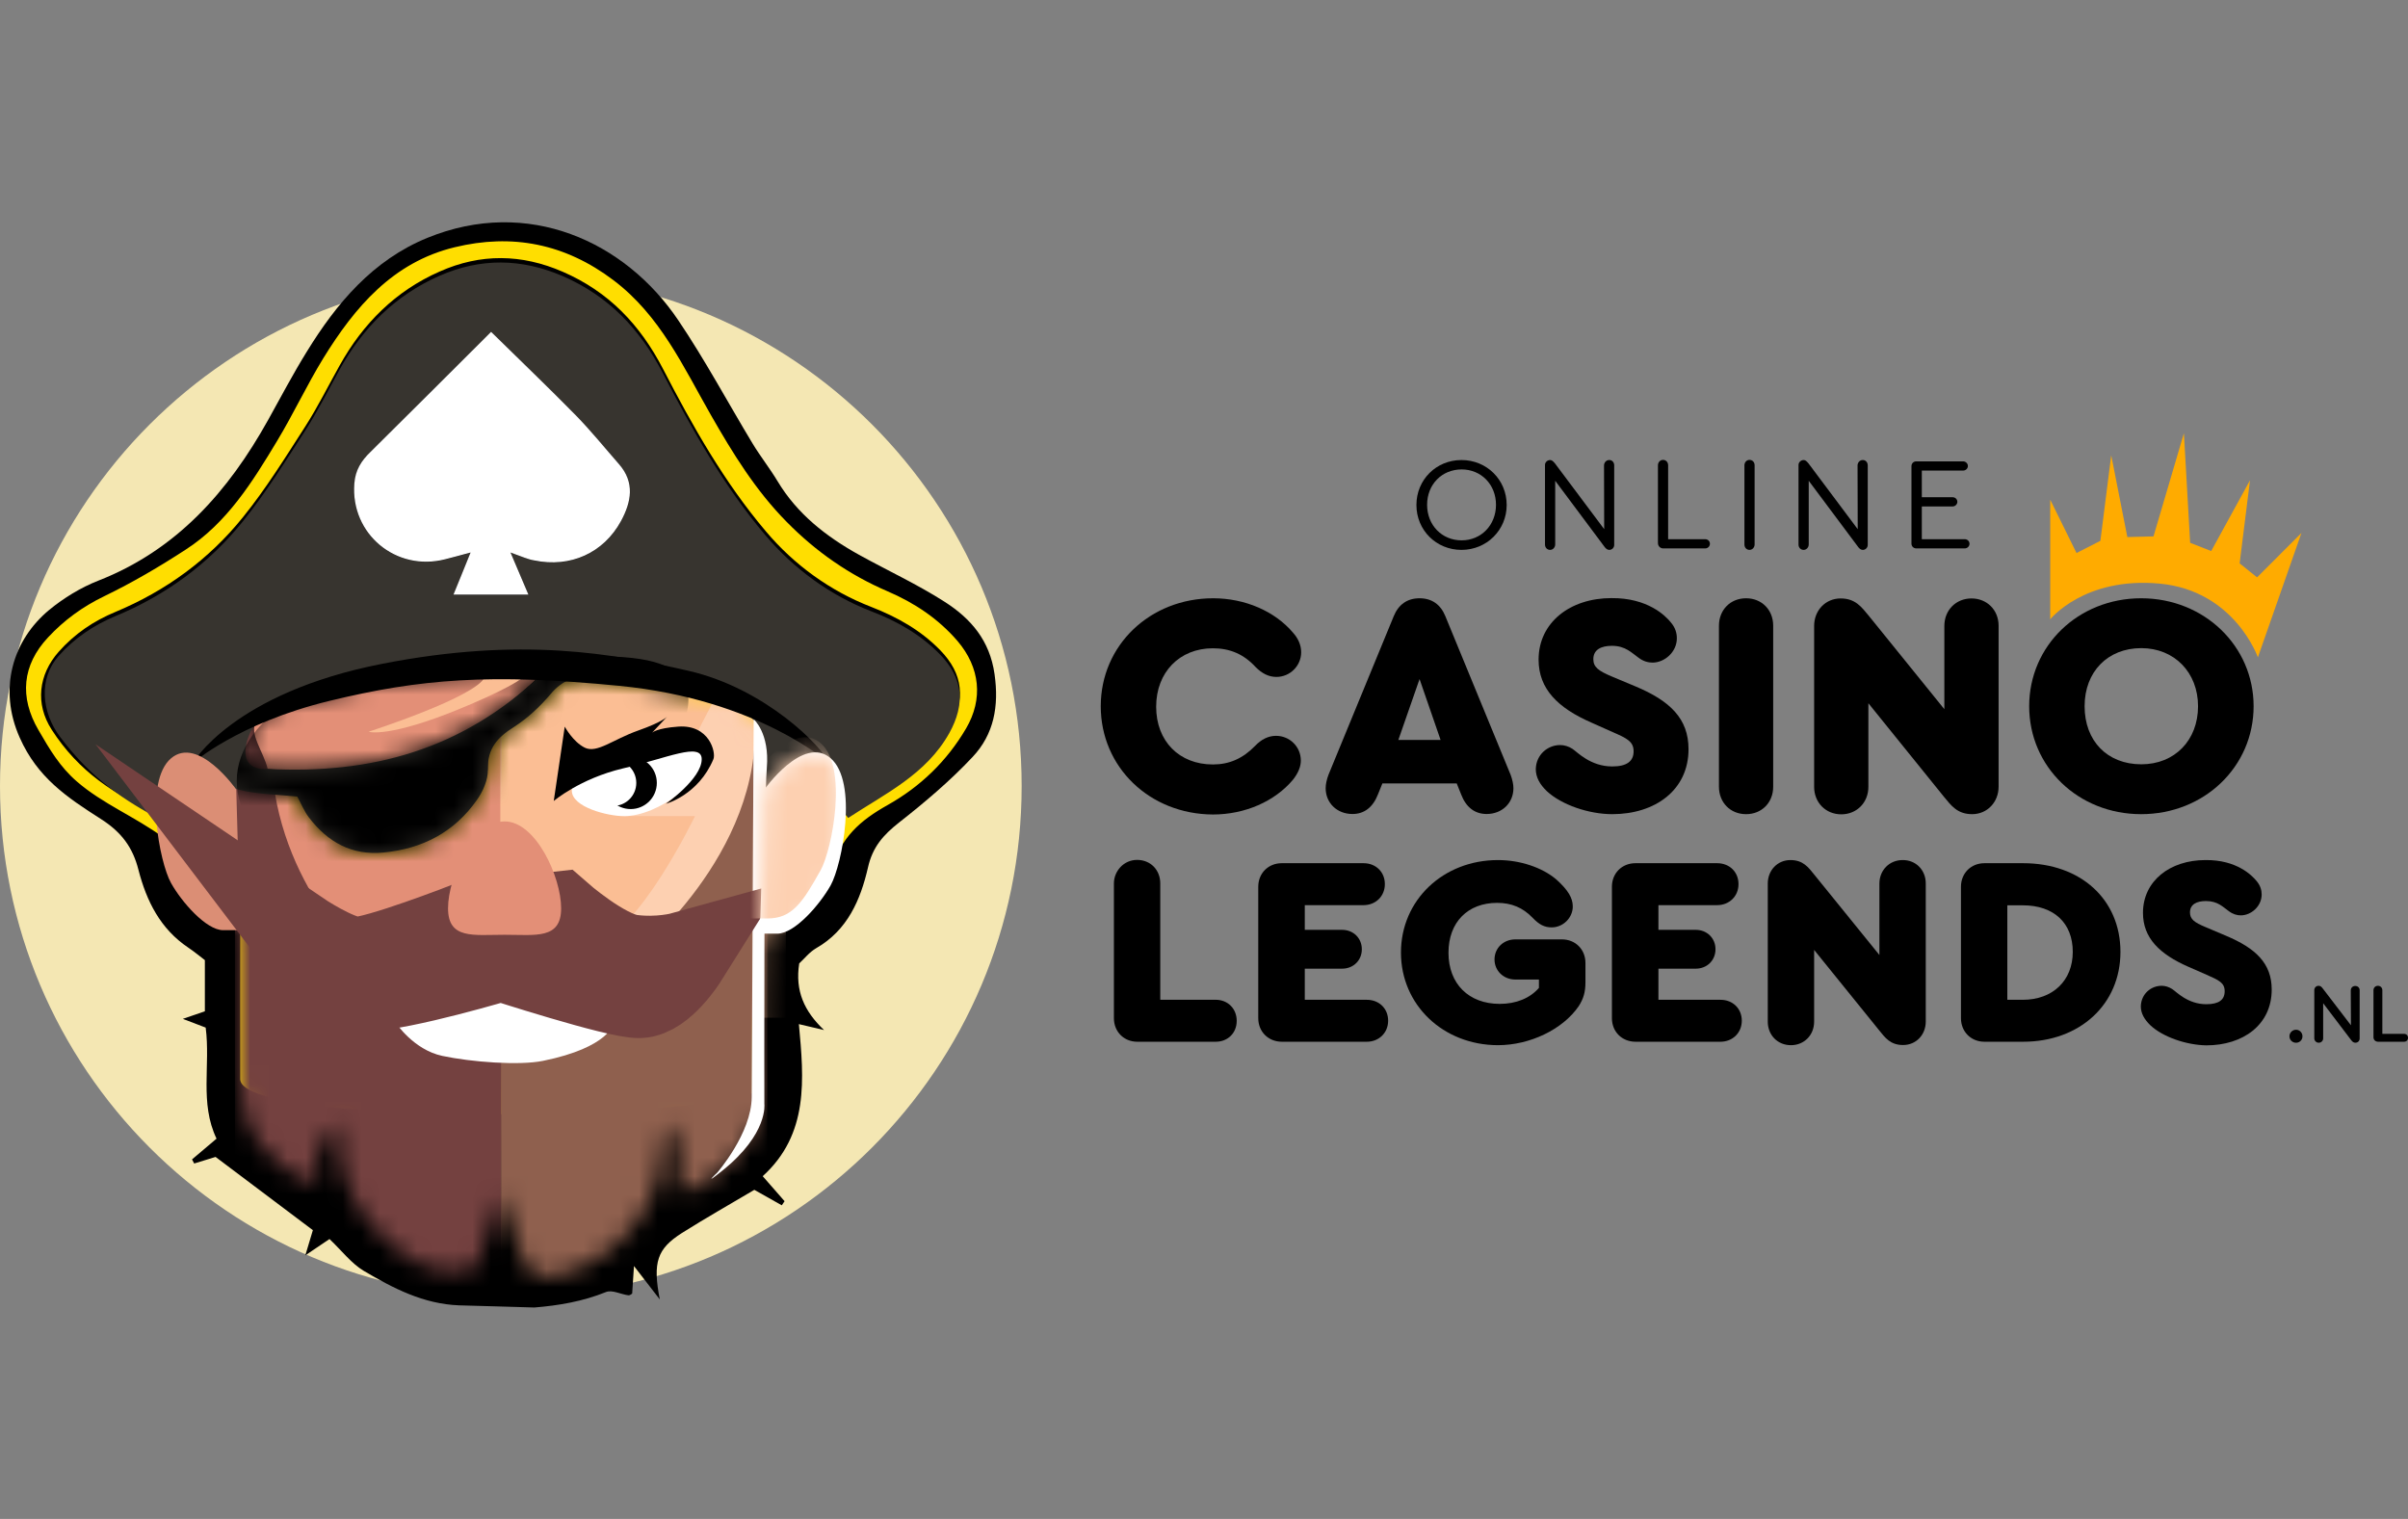 <svg width="130" height="82" viewBox="0 0 130 82" fill="none" xmlns="http://www.w3.org/2000/svg">
<rect x="0" y="0" width="130" height="82" fill="#808080" stroke="none"/>
<path d="M27.578 70.035C42.809 70.035 55.156 57.678 55.156 42.434C55.156 27.19 42.809 14.832 27.578 14.832C12.347 14.832 0 27.19 0 42.434C0 57.678 12.347 70.035 27.578 70.035Z" fill="#F4E7B3"/>
<path d="M24.791 70.47C22.865 70.399 21.223 69.547 19.634 68.605C18.968 68.205 18.462 67.53 17.788 66.89C17.468 67.104 17.078 67.37 16.483 67.77C16.66 67.183 16.776 66.793 16.891 66.411C15.143 65.096 13.394 63.781 11.637 62.457C11.255 62.573 10.864 62.697 10.483 62.813C10.447 62.742 10.403 62.662 10.367 62.591C10.784 62.235 11.202 61.88 11.69 61.471C10.767 59.544 11.37 57.509 11.104 55.475C10.722 55.333 10.323 55.182 9.87 55.004C10.278 54.862 10.616 54.746 11.06 54.596C11.06 53.76 11.06 52.89 11.06 51.833C10.847 51.673 10.518 51.397 10.163 51.157C8.654 50.145 7.909 48.643 7.474 46.956C7.172 45.765 6.577 44.939 5.468 44.228C3.604 43.038 2.024 41.981 1.065 39.822C-0.107 37.193 0.683 34.563 2.654 32.928C3.444 32.28 4.358 31.72 5.308 31.347C9.551 29.686 12.329 26.523 14.477 22.668C15.16 21.442 15.817 20.189 16.554 18.999C18.169 16.369 20.131 14.042 23.069 12.842C28.501 10.622 33.747 13.029 36.614 17.284C38.061 19.425 39.286 21.717 40.626 23.938C41.043 24.631 41.558 25.28 41.975 25.973C43.04 27.749 44.603 28.966 46.378 29.952C47.922 30.805 49.538 31.551 51.02 32.502C52.414 33.399 53.434 34.572 53.692 36.393C53.94 38.125 53.656 39.644 52.511 40.861C51.304 42.15 49.928 43.313 48.535 44.406C47.691 45.072 47.106 45.721 46.857 46.84C46.458 48.572 45.757 50.216 44.07 51.184C43.697 51.397 43.413 51.77 43.147 52.01C42.916 53.503 43.422 54.596 44.487 55.608C44.052 55.502 43.626 55.404 43.129 55.288C43.404 58.255 43.679 61.223 41.176 63.497C41.594 63.977 41.975 64.412 42.357 64.847C42.304 64.918 42.259 64.989 42.206 65.069C41.727 64.803 41.256 64.536 40.724 64.234C39.454 64.989 38.114 65.744 36.818 66.562C35.478 67.415 35.229 68.134 35.62 70.151C35.132 69.52 34.812 69.102 34.226 68.347C34.182 69.085 34.155 69.422 34.129 69.831C34.138 69.822 34.022 69.937 33.925 69.928C33.516 69.875 33.046 69.618 32.717 69.751C31.466 70.257 30.17 70.479 28.847 70.586C28.741 70.577 25.013 70.479 24.791 70.47Z" fill="black"/>
<path d="M41.168 50.331C41.168 53.174 40.999 55.857 41.221 58.513C41.39 60.503 12.977 60.992 12.968 58.255C12.959 55.653 12.968 52.863 12.968 50.207C10.296 49.407 9.187 47.639 8.814 45.205C7.279 44.086 5.539 43.393 4.154 42.194C3.231 41.394 2.69 40.471 2.077 39.413C1.039 37.637 1.198 35.904 2.592 34.412C3.462 33.479 4.447 32.76 5.619 32.191C7.145 31.454 8.61 30.592 10.03 29.668C12.258 28.229 13.634 26.008 14.965 23.796C15.844 22.339 16.563 20.793 17.451 19.345C19.155 16.582 21.205 14.157 24.543 13.349C27.649 12.594 30.508 13.153 33.117 15.126C35.638 17.027 36.889 19.798 38.381 22.41C39.561 24.471 40.786 26.47 42.472 28.176C44.053 29.784 45.854 31.036 47.922 31.924C49.369 32.546 50.656 33.399 51.695 34.607C52.911 36.038 53.088 37.734 52.156 39.325C51.118 41.092 49.689 42.469 47.914 43.464C46.458 44.282 45.357 45.214 44.905 46.991C44.443 48.785 43.351 50.251 41.168 50.331ZM45.801 43.926C47.798 42.611 50.008 41.581 51.26 39.342C52.13 37.788 52.023 36.393 50.754 35.096C49.715 34.03 48.455 33.319 47.044 32.768C44.816 31.907 42.863 30.485 41.345 28.682C39.1 26.035 37.386 22.996 35.798 19.923C34.555 17.524 32.86 15.747 30.383 14.672C28.155 13.704 25.945 13.678 23.744 14.655C21.356 15.703 19.599 17.462 18.338 19.727C17.726 20.82 17.167 21.948 16.492 23.005C15.418 24.675 14.362 26.381 13.119 27.918C11.282 30.201 8.956 31.898 6.231 33.035C5.051 33.523 4.03 34.216 3.169 35.185C2.077 36.42 1.891 37.992 2.787 39.387C4.243 41.643 6.16 42.922 8.725 44.042C8.592 42.62 9.249 41.874 10.234 41.297C11.202 41.705 12.045 42.185 12.959 42.416C13.936 42.656 14.974 42.665 16.057 42.771C16.252 43.136 16.421 43.553 16.687 43.9C17.699 45.223 18.995 45.952 20.717 45.792C22.821 45.587 24.543 44.69 25.759 42.949C26.078 42.487 26.354 41.856 26.345 41.314C26.309 40.177 26.868 39.582 27.756 39.014C28.493 38.543 29.176 37.912 29.735 37.237C30.392 36.455 31.147 36.197 32.096 36.366C34.191 36.73 36.277 37.112 38.363 37.486C39.357 37.663 40.227 38.125 40.742 38.96C41.336 39.911 41.771 40.968 41.248 42.398C41.78 42.105 42.02 41.927 42.286 41.83C44.683 40.968 44.851 41.057 45.597 43.66C45.615 43.722 45.686 43.775 45.801 43.926ZM38.62 40.959C38.372 40.559 38.141 40.089 37.813 39.698C37.591 39.44 37.138 39.067 36.943 39.147C35.673 39.644 34.262 38.791 33.002 39.689C32.292 40.195 31.342 40.542 30.508 39.52C30.312 40.63 30.152 41.59 29.948 42.754C31.297 42.247 32.371 41.839 33.33 41.474C34.306 41.865 33.783 42.469 33.667 43.269C34.262 42.94 34.857 42.816 35.025 42.469C35.212 42.105 34.99 41.536 34.954 41.066C35.753 40.63 36.543 40.008 37.555 40.764C37.271 41.421 37.032 41.981 36.792 42.549C36.854 42.594 36.925 42.638 36.987 42.682C37.502 42.141 38.017 41.599 38.62 40.959ZM31.91 52.517C31.919 52.455 31.936 52.383 31.945 52.321C30.721 51.886 29.469 51.495 28.271 51.006C27.321 50.616 26.469 50.456 25.599 51.202C25.253 51.495 24.756 51.619 24.161 51.904C25.608 52.295 26.806 51.682 28.049 51.975C29.309 52.259 30.623 52.339 31.91 52.517Z" fill="#FFDE00"/>
<mask id="mask0_46_520" style="mask-type:luminance" maskUnits="userSpaceOnUse" x="1" y="13" width="52" height="56">
<path d="M41.168 50.331C41.168 53.174 40.999 55.857 41.221 58.513C41.39 60.503 40.342 61.755 39.197 62.981C38.585 63.639 37.644 63.976 36.827 64.474C36.33 63.283 37.067 62.031 36.09 60.645C35.904 61.276 35.736 61.578 35.744 61.871C35.833 65.007 33.268 67.947 30.49 68.747C29.07 69.155 28.537 68.924 28.058 67.521C27.729 66.57 27.436 65.62 27.046 64.421C26.54 65.931 26.131 67.165 25.714 68.409C23.353 69.182 21.818 67.947 20.282 66.384C18.72 64.776 18.241 62.866 18.267 60.663C17.193 61.622 16.909 62.546 17.158 64.021C14.468 63.044 12.959 61 12.95 58.264C12.941 55.661 12.95 52.872 12.95 50.216C10.279 49.416 9.169 47.648 8.796 45.214C7.261 44.095 5.699 43.1 4.314 41.901C3.391 41.101 2.672 40.479 2.059 39.431C1.021 37.654 1.181 35.922 2.574 34.429C3.444 33.497 4.429 32.777 5.601 32.209C7.128 31.471 8.592 30.61 10.012 29.686C12.24 28.247 13.616 26.026 14.947 23.814C15.826 22.357 16.545 20.811 17.433 19.363C19.137 16.6 21.188 14.175 24.525 13.366C27.631 12.611 30.49 13.171 33.099 15.143C35.62 17.044 36.872 19.816 38.363 22.428C39.543 24.489 40.768 26.488 42.455 28.193C44.035 29.801 45.837 31.054 47.905 31.942C49.352 32.564 50.639 33.417 51.677 34.625C52.893 36.055 53.071 37.752 52.139 39.342C51.1 41.11 49.671 42.487 47.896 43.482C46.44 44.299 45.34 45.232 44.887 47.009C44.443 48.785 43.351 50.251 41.168 50.331ZM45.801 43.926C47.798 42.611 50.008 41.581 51.26 39.342C52.13 37.787 52.023 36.393 50.754 35.096C49.715 34.03 48.455 33.319 47.044 32.768C44.816 31.907 42.863 30.485 41.345 28.682C39.099 26.034 37.386 22.996 35.798 19.922C34.555 17.524 32.86 15.747 30.383 14.672C28.155 13.704 25.945 13.677 23.744 14.655C21.356 15.703 19.599 17.462 18.338 19.727C17.726 20.82 17.167 21.948 16.492 23.005C15.418 24.675 14.362 26.381 13.119 27.918C11.282 30.201 8.956 31.898 6.231 33.035C5.051 33.523 4.03 34.216 3.169 35.185C2.077 36.419 1.891 37.992 2.787 39.386C4.243 41.643 6.16 42.922 8.725 44.041C8.592 42.62 9.249 41.874 10.234 41.297C11.202 41.705 12.373 38.649 13.288 38.871C14.264 39.111 14.974 42.656 16.057 42.771C16.252 43.135 16.421 43.553 16.687 43.899C17.699 45.223 18.995 45.952 20.717 45.792C22.821 45.587 24.543 44.69 25.759 42.949C26.078 42.487 26.353 41.856 26.345 41.314C26.309 40.177 26.868 39.582 27.756 39.013C28.492 38.543 29.176 37.912 29.735 37.237C30.392 36.455 31.146 36.197 32.096 36.366C34.191 36.73 36.277 37.112 38.363 37.485C39.357 37.663 40.227 38.125 40.742 38.96C41.336 39.911 41.771 40.968 41.248 42.398C41.78 42.105 42.02 41.927 42.286 41.83C44.683 40.968 44.851 41.057 45.597 43.66C45.615 43.722 45.686 43.775 45.801 43.926ZM38.62 40.959C38.372 40.559 38.141 40.088 37.812 39.697C37.591 39.44 37.138 39.067 36.943 39.147C35.673 39.644 34.262 38.791 33.002 39.688C32.291 40.195 31.342 40.541 30.507 39.52C30.312 40.63 30.152 41.59 29.948 42.753C31.297 42.247 32.371 41.838 33.33 41.474C34.306 41.865 33.783 42.469 33.667 43.269C34.262 42.94 34.857 42.816 35.025 42.469C35.212 42.105 34.99 41.536 34.954 41.066C35.753 40.63 36.543 40.008 37.555 40.764C37.271 41.421 37.031 41.98 36.792 42.549C36.854 42.593 36.925 42.638 36.987 42.682C37.502 42.14 38.017 41.599 38.62 40.959ZM31.91 52.517C31.919 52.454 31.936 52.383 31.945 52.321C30.72 51.886 29.469 51.495 28.271 51.006C27.321 50.615 26.469 50.456 25.599 51.202C25.253 51.495 24.756 51.619 24.161 51.904C25.608 52.294 26.806 51.681 28.049 51.975C29.309 52.259 30.623 52.339 31.91 52.517Z" fill="white"/>
</mask>
<g mask="url(#mask0_46_520)">
<path d="M27.072 53.991H14.352V42.638L27.072 39.138V53.991Z" fill="#E38F77"/>
</g>
<mask id="mask1_46_520" style="mask-type:luminance" maskUnits="userSpaceOnUse" x="1" y="13" width="52" height="56">
<path d="M41.168 50.331C41.168 53.174 40.999 55.857 41.221 58.513C41.39 60.503 40.342 61.755 39.197 62.981C38.585 63.639 37.644 63.976 36.827 64.474C36.33 63.283 37.067 62.031 36.09 60.645C35.904 61.276 35.736 61.578 35.744 61.871C35.833 65.007 33.268 67.947 30.49 68.747C29.07 69.155 28.537 68.924 28.058 67.521C27.729 66.57 27.436 65.62 27.046 64.421C26.54 65.931 26.131 67.165 25.714 68.409C23.353 69.182 21.818 67.947 20.282 66.384C18.72 64.776 18.241 62.866 18.267 60.663C17.193 61.622 16.909 62.546 17.158 64.021C14.468 63.044 12.959 61 12.95 58.264C12.941 55.661 12.95 52.872 12.95 50.216C10.279 49.416 9.169 47.648 8.796 45.214C7.261 44.095 5.699 43.1 4.314 41.901C3.391 41.101 2.672 40.479 2.059 39.431C1.021 37.654 1.181 35.922 2.574 34.429C3.444 33.497 4.429 32.777 5.601 32.209C7.128 31.471 8.592 30.61 10.012 29.686C12.24 28.247 13.616 26.026 14.947 23.814C15.826 22.357 16.545 20.811 17.433 19.363C19.137 16.6 21.188 14.175 24.525 13.366C27.631 12.611 30.49 13.171 33.099 15.143C35.62 17.044 36.872 19.816 38.363 22.428C39.543 24.489 40.768 26.488 42.455 28.193C44.035 29.801 45.837 31.054 47.905 31.942C49.352 32.564 50.639 33.417 51.677 34.625C52.893 36.055 53.071 37.752 52.139 39.342C51.1 41.11 49.671 42.487 47.896 43.482C46.44 44.299 45.34 45.232 44.887 47.009C44.443 48.785 43.351 50.251 41.168 50.331ZM45.801 43.926C47.798 42.611 50.008 41.581 51.26 39.342C52.13 37.787 52.023 36.393 50.754 35.096C49.715 34.03 48.455 33.319 47.044 32.768C44.816 31.907 42.863 30.485 41.345 28.682C39.099 26.034 37.386 22.996 35.798 19.922C34.555 17.524 32.86 15.747 30.383 14.672C28.155 13.704 25.945 13.677 23.744 14.655C21.356 15.703 19.599 17.462 18.338 19.727C17.726 20.82 17.167 21.948 16.492 23.005C15.418 24.675 14.362 26.381 13.119 27.918C11.282 30.201 8.956 31.898 6.231 33.035C5.051 33.523 4.03 34.216 3.169 35.185C2.077 36.419 1.891 37.992 2.787 39.386C4.243 41.643 6.16 42.922 8.725 44.041C8.592 42.62 9.249 41.874 10.234 41.297C11.202 41.705 12.373 38.649 13.288 38.871C14.264 39.111 14.974 42.656 16.057 42.771C16.252 43.135 16.421 43.553 16.687 43.899C17.699 45.223 18.995 45.952 20.717 45.792C22.821 45.587 24.543 44.69 25.759 42.949C26.078 42.487 26.353 41.856 26.345 41.314C26.309 40.177 26.868 39.582 27.756 39.013C28.492 38.543 29.176 37.912 29.735 37.237C30.392 36.455 31.146 36.197 32.096 36.366C34.191 36.73 36.277 37.112 38.363 37.485C39.357 37.663 40.227 38.125 40.742 38.96C41.336 39.911 41.771 40.968 41.248 42.398C41.78 42.105 42.02 41.927 42.286 41.83C44.683 40.968 44.851 41.057 45.597 43.66C45.615 43.722 45.686 43.775 45.801 43.926ZM38.62 40.959C38.372 40.559 38.141 40.088 37.812 39.697C37.591 39.44 37.138 39.067 36.943 39.147C35.673 39.644 34.262 38.791 33.002 39.688C32.291 40.195 31.342 40.541 30.507 39.52C30.312 40.63 30.152 41.59 29.948 42.753C31.297 42.247 32.371 41.838 33.33 41.474C34.306 41.865 33.783 42.469 33.667 43.269C34.262 42.94 34.857 42.816 35.025 42.469C35.212 42.105 34.99 41.536 34.954 41.066C35.753 40.63 36.543 40.008 37.555 40.764C37.271 41.421 37.031 41.98 36.792 42.549C36.854 42.593 36.925 42.638 36.987 42.682C37.502 42.14 38.017 41.599 38.62 40.959ZM31.91 52.517C31.919 52.454 31.936 52.383 31.945 52.321C30.72 51.886 29.469 51.495 28.271 51.006C27.321 50.615 26.469 50.456 25.599 51.202C25.253 51.495 24.756 51.619 24.161 51.904C25.608 52.294 26.806 51.681 28.049 51.975C29.309 52.259 30.623 52.339 31.91 52.517Z" fill="white"/>
</mask>
<g mask="url(#mask1_46_520)">
<path d="M27.054 71.083H12.684V37.69C12.684 37.69 14.708 38.854 14.672 39.529C14.228 46.885 19.394 51.548 19.394 51.548L27.116 47.48L27.054 71.083Z" fill="#744140"/>
</g>
<mask id="mask2_46_520" style="mask-type:luminance" maskUnits="userSpaceOnUse" x="1" y="13" width="52" height="56">
<path d="M41.168 50.331C41.168 53.174 40.999 55.857 41.221 58.513C41.39 60.503 40.342 61.755 39.197 62.981C38.585 63.639 37.644 63.976 36.827 64.474C36.33 63.283 37.067 62.031 36.09 60.645C35.904 61.276 35.736 61.578 35.744 61.871C35.833 65.007 33.268 67.947 30.49 68.747C29.07 69.155 28.537 68.924 28.058 67.521C27.729 66.57 27.436 65.62 27.046 64.421C26.54 65.931 26.131 67.165 25.714 68.409C23.353 69.182 21.818 67.947 20.282 66.384C18.72 64.776 18.241 62.866 18.267 60.663C17.193 61.622 16.909 62.546 17.158 64.021C14.468 63.044 12.959 61 12.95 58.264C12.941 55.661 12.95 52.872 12.95 50.216C10.279 49.416 9.169 47.648 8.796 45.214C7.261 44.095 5.699 43.1 4.314 41.901C3.391 41.101 2.672 40.479 2.059 39.431C1.021 37.654 1.181 35.922 2.574 34.429C3.444 33.497 4.429 32.777 5.601 32.209C7.128 31.471 8.592 30.61 10.012 29.686C12.24 28.247 13.616 26.026 14.947 23.814C15.826 22.357 16.545 20.811 17.433 19.363C19.137 16.6 21.188 14.175 24.525 13.366C27.631 12.611 30.49 13.171 33.099 15.143C35.62 17.044 36.872 19.816 38.363 22.428C39.543 24.489 40.768 26.488 42.455 28.193C44.035 29.801 45.837 31.054 47.905 31.942C49.352 32.564 50.639 33.417 51.677 34.625C52.893 36.055 53.071 37.752 52.139 39.342C51.1 41.11 49.671 42.487 47.896 43.482C46.44 44.299 45.34 45.232 44.887 47.009C44.443 48.785 43.351 50.251 41.168 50.331ZM45.801 43.926C47.798 42.611 50.008 41.581 51.26 39.342C52.13 37.787 52.023 36.393 50.754 35.096C49.715 34.03 48.455 33.319 47.044 32.768C44.816 31.907 42.863 30.485 41.345 28.682C39.099 26.034 37.386 22.996 35.798 19.922C34.555 17.524 32.86 15.747 30.383 14.672C28.155 13.704 25.945 13.677 23.744 14.655C21.356 15.703 19.599 17.462 18.338 19.727C17.726 20.82 17.167 21.948 16.492 23.005C15.418 24.675 14.362 26.381 13.119 27.918C11.282 30.201 8.956 31.898 6.231 33.035C5.051 33.523 4.03 34.216 3.169 35.185C2.077 36.419 1.891 37.992 2.787 39.386C4.243 41.643 6.16 42.922 8.725 44.041C8.592 42.62 9.249 41.874 10.234 41.297C11.202 41.705 12.045 42.185 12.959 42.416C13.936 42.656 14.974 42.664 16.057 42.771C16.252 43.135 16.421 43.553 16.687 43.899C17.699 45.223 18.995 45.952 20.717 45.792C22.821 45.587 24.543 44.69 25.759 42.949C26.078 42.487 26.353 41.856 26.345 41.314C26.309 40.177 26.868 39.582 27.756 39.013C28.492 38.543 29.176 37.912 29.735 37.237C30.392 36.455 31.146 36.197 32.096 36.366C34.191 36.73 36.277 37.112 38.363 37.485C39.357 37.663 40.227 38.125 40.742 38.96C41.336 39.911 41.771 40.968 41.248 42.398C41.78 42.105 42.02 41.927 42.286 41.83C44.683 40.968 44.851 41.057 45.597 43.66C45.615 43.722 45.686 43.775 45.801 43.926ZM31.91 52.517C31.919 52.454 31.936 52.383 31.945 52.321C30.72 51.886 29.469 51.495 28.271 51.006C27.321 50.615 26.469 50.456 25.599 51.202C25.253 51.495 24.756 51.619 24.161 51.904C25.608 52.294 26.806 51.681 28.049 51.975C29.309 52.259 30.623 52.339 31.91 52.517Z" fill="white"/>
</mask>
<g mask="url(#mask2_46_520)">
<path d="M42.428 34.892H27.01V54.942H42.428V34.892Z" fill="#FBBE94"/>
</g>
<mask id="mask3_46_520" style="mask-type:luminance" maskUnits="userSpaceOnUse" x="1" y="13" width="52" height="56">
<path d="M41.168 50.331C41.168 53.174 40.999 55.857 41.221 58.513C41.39 60.503 40.342 61.755 39.197 62.981C38.585 63.639 37.644 63.976 36.827 64.474C36.33 63.283 37.067 62.031 36.09 60.645C35.904 61.276 35.736 61.578 35.744 61.871C35.833 65.007 33.268 67.947 30.49 68.747C29.07 69.155 28.537 68.924 28.058 67.521C27.729 66.57 27.436 65.62 27.046 64.421C26.54 65.931 26.131 67.165 25.714 68.409C23.353 69.182 21.818 67.947 20.282 66.384C18.72 64.776 18.241 62.866 18.267 60.663C17.193 61.622 16.909 62.546 17.158 64.021C14.468 63.044 12.959 61 12.95 58.264C12.941 55.661 12.95 52.872 12.95 50.216C10.279 49.416 9.169 47.648 8.796 45.214C7.261 44.095 5.699 43.1 4.314 41.901C3.391 41.101 2.672 40.479 2.059 39.431C1.021 37.654 1.181 35.922 2.574 34.429C3.444 33.497 4.429 32.777 5.601 32.209C7.128 31.471 8.592 30.61 10.012 29.686C12.24 28.247 13.616 26.026 14.947 23.814C15.826 22.357 16.545 20.811 17.433 19.363C19.137 16.6 21.188 14.175 24.525 13.366C27.631 12.611 30.49 13.171 33.099 15.143C35.62 17.044 36.872 19.816 38.363 22.428C39.543 24.489 40.768 26.488 42.455 28.193C44.035 29.801 45.837 31.054 47.905 31.942C49.352 32.564 50.639 33.417 51.677 34.625C52.893 36.055 53.071 37.752 52.139 39.342C51.1 41.11 49.671 42.487 47.896 43.482C46.44 44.299 45.34 45.232 44.887 47.009C44.443 48.785 43.351 50.251 41.168 50.331ZM45.801 43.926C47.798 42.611 50.008 41.581 51.26 39.342C52.13 37.787 52.023 36.393 50.754 35.096C49.715 34.03 48.455 33.319 47.044 32.768C44.816 31.907 42.863 30.485 41.345 28.682C39.099 26.034 37.386 22.996 35.798 19.922C34.555 17.524 32.86 15.747 30.383 14.672C28.155 13.704 25.945 13.677 23.744 14.655C21.356 15.703 19.599 17.462 18.338 19.727C17.726 20.82 17.167 21.948 16.492 23.005C15.418 24.675 14.362 26.381 13.119 27.918C11.282 30.201 8.956 31.898 6.231 33.035C5.051 33.523 4.03 34.216 3.169 35.185C2.077 36.419 1.891 37.992 2.787 39.386C4.243 41.643 6.16 42.922 8.725 44.041C8.592 42.62 9.249 41.874 10.234 41.297C11.202 41.705 12.045 42.185 12.959 42.416C13.936 42.656 14.974 42.664 16.057 42.771C16.252 43.135 16.421 43.553 16.687 43.899C17.699 45.223 18.995 45.952 20.717 45.792C22.821 45.587 24.543 44.69 25.759 42.949C26.078 42.487 26.353 41.856 26.345 41.314C26.309 40.177 26.868 39.582 27.756 39.013C28.492 38.543 29.176 37.912 29.735 37.237C30.392 36.455 31.146 36.197 32.096 36.366C34.191 36.73 36.277 37.112 38.363 37.485C39.357 37.663 40.227 38.125 40.742 38.96C41.336 39.911 41.771 40.968 41.248 42.398C41.78 42.105 42.02 41.927 42.286 41.83C44.683 40.968 44.851 41.057 45.597 43.66C45.615 43.722 45.686 43.775 45.801 43.926ZM31.91 52.517C31.919 52.454 31.936 52.383 31.945 52.321C30.72 51.886 29.469 51.495 28.271 51.006C27.321 50.615 26.469 50.456 25.599 51.202C25.253 51.495 24.756 51.619 24.161 51.904C25.608 52.294 26.806 51.681 28.049 51.975C29.309 52.259 30.623 52.339 31.91 52.517Z" fill="white"/>
</mask>
<g mask="url(#mask3_46_520)">
<path d="M33.685 44.059H37.519C37.519 44.059 34.377 50.606 32.007 50.917C29.637 51.228 34.217 52.498 34.217 52.498C34.217 52.498 39.694 47.755 39.907 47.417C40.12 47.08 41.736 40.488 41.256 39.075C40.777 37.663 39.055 36.81 39.055 36.81L36.854 41.056L33.685 44.059Z" fill="#FDD0B1"/>
</g>
<mask id="mask4_46_520" style="mask-type:luminance" maskUnits="userSpaceOnUse" x="1" y="13" width="52" height="56">
<path d="M41.168 50.331C41.168 53.174 40.999 55.857 41.221 58.513C41.39 60.503 40.342 61.755 39.197 62.981C38.585 63.639 37.644 63.976 36.827 64.474C36.33 63.283 37.067 62.031 36.09 60.645C35.904 61.276 35.736 61.578 35.744 61.871C35.833 65.007 33.268 67.947 30.49 68.747C29.07 69.155 28.537 68.924 28.058 67.521C27.729 66.57 27.436 65.62 27.046 64.421C26.54 65.931 26.131 67.165 25.714 68.409C23.353 69.182 21.818 67.947 20.282 66.384C18.72 64.776 18.241 62.866 18.267 60.663C17.193 61.622 16.909 62.546 17.158 64.021C14.468 63.044 12.959 61 12.95 58.264C12.941 55.661 12.95 52.872 12.95 50.216C10.279 49.416 9.169 47.648 8.796 45.214C7.261 44.095 5.699 43.1 4.314 41.901C3.391 41.101 2.672 40.479 2.059 39.431C1.021 37.654 1.181 35.922 2.574 34.429C3.444 33.497 4.429 32.777 5.601 32.209C7.128 31.471 8.592 30.61 10.012 29.686C12.24 28.247 13.616 26.026 14.947 23.814C15.826 22.357 16.545 20.811 17.433 19.363C19.137 16.6 21.188 14.175 24.525 13.366C27.631 12.611 30.49 13.171 33.099 15.143C35.62 17.044 36.872 19.816 38.363 22.428C39.543 24.489 40.768 26.488 42.455 28.193C44.035 29.801 45.837 31.054 47.905 31.942C49.352 32.564 50.639 33.417 51.677 34.625C52.893 36.055 53.071 37.752 52.139 39.342C51.1 41.11 49.671 42.487 47.896 43.482C46.44 44.299 45.34 45.232 44.887 47.009C44.443 48.785 43.351 50.251 41.168 50.331ZM45.801 43.926C47.798 42.611 50.008 41.581 51.26 39.342C52.13 37.787 52.023 36.393 50.754 35.096C49.715 34.03 48.455 33.319 47.044 32.768C44.816 31.907 42.863 30.485 41.345 28.682C39.099 26.034 37.386 22.996 35.798 19.922C34.555 17.524 32.86 15.747 30.383 14.672C28.155 13.704 25.945 13.677 23.744 14.655C21.356 15.703 19.599 17.462 18.338 19.727C17.726 20.82 17.167 21.948 16.492 23.005C15.418 24.675 14.362 26.381 13.119 27.918C11.282 30.201 8.956 31.898 6.231 33.035C5.051 33.523 4.03 34.216 3.169 35.185C2.077 36.419 1.891 37.992 2.787 39.386C4.243 41.643 6.16 42.922 8.725 44.041C8.592 42.62 9.249 41.874 10.234 41.297C11.202 41.705 12.045 42.185 12.959 42.416C13.936 42.656 14.974 42.664 16.057 42.771C16.252 43.135 16.421 43.553 16.687 43.899C17.699 45.223 18.995 45.952 20.717 45.792C22.821 45.587 24.543 44.69 25.759 42.949C26.078 42.487 26.353 41.856 26.345 41.314C26.309 40.177 26.868 39.582 27.756 39.013C28.492 38.543 29.176 37.912 29.735 37.237C30.392 36.455 31.146 36.197 32.096 36.366C34.191 36.73 36.277 37.112 38.363 37.485C39.357 37.663 40.227 38.125 40.742 38.96C41.336 39.911 41.771 40.968 41.248 42.398C41.78 42.105 42.02 41.927 42.286 41.83C44.683 40.968 44.851 41.057 45.597 43.66C45.615 43.722 45.686 43.775 45.801 43.926ZM31.91 52.517C31.919 52.454 31.936 52.383 31.945 52.321C30.72 51.886 29.469 51.495 28.271 51.006C27.321 50.615 26.469 50.456 25.599 51.202C25.253 51.495 24.756 51.619 24.161 51.904C25.608 52.294 26.806 51.681 28.049 51.975C29.309 52.259 30.623 52.339 31.91 52.517Z" fill="white"/>
</mask>
<g mask="url(#mask4_46_520)">
<path d="M27.054 70.719H41.425V37.326C41.425 37.326 40.706 38.107 40.742 38.783C41.185 46.138 34.226 51.619 34.226 51.619L27.054 48.99V70.719Z" fill="#8F604E"/>
</g>
<path d="M14.45 41.51C14.229 40.559 13.412 39.609 13.838 38.916C14.388 38.623 14.965 38.143 15.622 37.974C18.25 37.299 20.859 36.659 23.611 36.508C25.137 36.428 26.673 36.144 28.217 36.171C28.475 36.18 28.723 36.304 29.194 36.428C25.04 40.532 19.963 42.327 14.45 41.51Z" fill="#E38F77"/>
<path d="M45.792 44.157C45.677 44.006 45.606 43.953 45.588 43.891C44.842 41.288 44.674 41.19 42.277 42.061C42.011 42.159 41.771 42.327 41.239 42.63C41.345 41.315 41.425 40.027 40.83 39.076C40.307 38.241 39.339 37.895 38.354 37.717C36.268 37.344 34.173 36.962 32.087 36.597C31.138 36.429 30.383 36.686 29.726 37.468C29.158 38.143 28.484 38.774 27.747 39.245C26.859 39.804 26.309 40.4 26.336 41.546C26.353 42.088 26.078 42.718 25.75 43.18C24.534 44.921 22.812 45.819 20.708 46.023C18.986 46.192 17.69 45.455 16.678 44.131C16.412 43.784 16.252 43.367 16.048 43.003C14.965 42.887 13.927 42.887 12.95 42.647C12.036 42.425 11.193 41.937 10.225 41.528C9.24 42.096 8.583 42.843 8.716 44.273C6.79 43.26 4.98 42.096 3.24 39.778C2.246 38.454 2.068 36.651 3.16 35.416C4.021 34.448 5.051 33.755 6.222 33.266C8.947 32.138 11.273 30.432 13.11 28.149C14.353 26.604 15.409 24.907 16.483 23.237C17.158 22.188 17.726 21.06 18.329 19.959C19.59 17.693 21.347 15.934 23.735 14.886C25.945 13.918 28.146 13.944 30.374 14.904C32.851 15.979 34.546 17.755 35.789 20.154C37.378 23.228 39.091 26.266 41.336 28.913C42.863 30.708 44.807 32.138 47.035 33C48.446 33.541 49.706 34.261 50.745 35.327C52.014 36.624 52.112 38.019 51.251 39.574C49.999 41.812 47.789 42.843 45.792 44.157ZM27.561 29.828C28.2 30.05 28.51 30.201 28.839 30.264C30.791 30.672 32.584 29.864 33.525 28.14C34.093 27.101 34.289 26.053 33.41 25.058C32.638 24.178 31.91 23.263 31.093 22.437C29.602 20.918 28.058 19.443 26.513 17.924C24.321 20.11 22.173 22.259 20.007 24.4C19.519 24.889 19.19 25.395 19.128 26.124C18.924 28.833 21.374 30.885 24.037 30.201C24.436 30.104 24.827 29.988 25.404 29.837C25.049 30.699 24.8 31.329 24.48 32.111C25.927 32.111 27.161 32.111 28.528 32.111C28.217 31.383 27.951 30.761 27.561 29.828ZM14.45 41.51C20.025 41.803 24.942 40.489 29.203 36.438C28.732 36.304 28.475 36.18 28.226 36.18C26.682 36.153 25.137 36.438 23.619 36.518C20.868 36.66 18.258 37.308 15.631 37.983C14.974 38.152 14.521 38.57 13.971 38.863C13.403 39.343 12.48 41.652 14.45 41.51Z" fill="#37342F"/>
<mask id="mask5_46_520" style="mask-type:luminance" maskUnits="userSpaceOnUse" x="2" y="14" width="50" height="33">
<path d="M45.792 44.157C45.677 44.006 45.606 43.953 45.588 43.891C44.842 41.288 44.674 41.19 42.277 42.061C42.011 42.159 41.771 42.327 41.239 42.63C41.762 41.208 41.327 40.142 40.733 39.191C40.209 38.356 39.339 37.895 38.354 37.717C36.268 37.344 34.173 36.962 32.087 36.597C31.137 36.429 30.383 36.686 29.726 37.468C29.158 38.143 28.483 38.774 27.747 39.245C26.859 39.804 26.309 40.4 26.335 41.546C26.353 42.088 26.078 42.718 25.75 43.18C24.534 44.921 22.812 45.819 20.708 46.023C18.986 46.192 17.69 45.455 16.678 44.131C16.412 43.784 16.252 43.367 16.048 43.003C14.965 42.887 13.927 42.887 12.95 42.647C12.036 42.425 11.193 41.937 10.225 41.528C9.24 42.096 8.583 42.843 8.716 44.273C6.151 43.154 4.234 41.883 2.778 39.618C1.882 38.223 2.068 36.651 3.16 35.416C4.021 34.448 5.05 33.755 6.222 33.266C8.947 32.138 11.273 30.432 13.11 28.149C14.353 26.604 15.409 24.907 16.483 23.237C17.157 22.188 17.726 21.06 18.329 19.959C19.59 17.693 21.347 15.934 23.735 14.886C25.945 13.918 28.146 13.944 30.374 14.904C32.85 15.979 34.546 17.755 35.788 20.154C37.377 23.228 39.09 26.266 41.336 28.913C42.863 30.708 44.807 32.138 47.035 33C48.446 33.541 49.706 34.261 50.745 35.327C52.014 36.624 52.112 38.019 51.251 39.574C49.999 41.812 47.789 42.843 45.792 44.157ZM27.56 29.828C28.199 30.05 28.51 30.201 28.838 30.264C30.791 30.672 32.584 29.864 33.525 28.14C34.093 27.101 34.288 26.053 33.41 25.058C32.638 24.178 31.91 23.263 31.093 22.437C29.602 20.918 28.057 19.443 26.513 17.924C24.321 20.11 22.172 22.259 20.007 24.4C19.519 24.889 19.19 25.395 19.128 26.124C18.924 28.833 21.374 30.885 24.037 30.201C24.436 30.104 24.826 29.988 25.404 29.837C25.048 30.699 24.8 31.329 24.48 32.111C25.927 32.111 27.161 32.111 28.528 32.111C28.217 31.383 27.951 30.761 27.56 29.828ZM14.45 41.51C20.024 41.803 24.942 40.489 29.202 36.438C28.732 36.304 28.475 36.18 28.226 36.18C26.682 36.153 25.137 36.438 23.619 36.518C20.868 36.66 18.258 37.308 15.631 37.983C14.974 38.152 14.397 38.623 13.847 38.925C13.199 40.151 12.622 41.359 14.45 41.51Z" fill="white"/>
</mask>
<g mask="url(#mask5_46_520)">
<path d="M37.164 37.761C37.164 41.297 29.895 48.573 23.806 48.573C17.717 48.573 12.781 45.703 12.781 42.168C12.781 38.632 17.717 35.763 23.806 35.763C29.895 35.763 37.164 34.226 37.164 37.761Z" fill="black"/>
</g>
<path d="M27.561 29.828C27.96 30.761 28.217 31.383 28.528 32.102C27.161 32.102 25.927 32.102 24.48 32.102C24.8 31.329 25.049 30.698 25.404 29.828C24.835 29.979 24.436 30.095 24.037 30.192C21.374 30.876 18.924 28.824 19.128 26.115C19.181 25.377 19.51 24.871 20.007 24.391C22.173 22.25 24.321 20.1 26.513 17.915C28.058 19.434 29.602 20.909 31.093 22.428C31.91 23.263 32.647 24.178 33.41 25.049C34.289 26.044 34.084 27.101 33.525 28.131C32.584 29.855 30.791 30.663 28.839 30.254C28.501 30.201 28.191 30.05 27.561 29.828Z" fill="white"/>
<path d="M60.136 54.968V47.693C60.136 47.035 60.659 46.422 61.387 46.422C62.115 46.422 62.639 46.964 62.639 47.693V53.973H65.63C66.287 53.973 66.766 54.453 66.766 55.111C66.766 55.768 66.287 56.239 65.63 56.239H61.396C60.677 56.239 60.136 55.697 60.136 54.968Z" fill="black"/>
<path d="M67.929 54.968V47.87C67.929 47.142 68.471 46.6 69.198 46.6H73.61C74.284 46.6 74.764 47.08 74.764 47.728C74.764 48.386 74.267 48.865 73.61 48.865H70.441V50.198H72.456C73.069 50.198 73.521 50.651 73.521 51.246C73.521 51.841 73.069 52.294 72.456 52.294H70.441V53.974H73.787C74.462 53.974 74.941 54.453 74.941 55.102C74.941 55.759 74.444 56.239 73.787 56.239H69.207C68.471 56.239 67.929 55.697 67.929 54.968Z" fill="black"/>
<path d="M75.633 51.424C75.633 48.59 77.915 46.431 80.871 46.431C82.051 46.431 83.249 46.822 84.022 47.479C84.652 48.048 84.909 48.474 84.909 48.936C84.909 49.549 84.385 50.065 83.773 50.065C83.382 50.065 83.098 49.922 82.734 49.54C82.211 48.998 81.598 48.741 80.826 48.741C79.237 48.741 78.199 49.789 78.199 51.433C78.199 53.112 79.29 54.195 80.968 54.195C81.856 54.195 82.601 53.885 83.081 53.334V52.881H81.811C81.172 52.881 80.684 52.41 80.684 51.797C80.684 51.184 81.163 50.713 81.811 50.713H84.323C85.051 50.713 85.593 51.255 85.593 51.983V53.032C85.593 53.556 85.486 53.92 85.229 54.32C84.368 55.572 82.601 56.425 80.862 56.425C77.915 56.416 75.633 54.258 75.633 51.424Z" fill="black"/>
<path d="M87.022 54.968V47.87C87.022 47.142 87.563 46.6 88.291 46.6H92.702C93.377 46.6 93.856 47.08 93.856 47.728C93.856 48.386 93.359 48.865 92.702 48.865H89.533V50.198H91.548C92.161 50.198 92.614 50.651 92.614 51.246C92.614 51.841 92.161 52.294 91.548 52.294H89.533V53.974H92.88C93.554 53.974 94.034 54.453 94.034 55.102C94.034 55.759 93.537 56.239 92.88 56.239H88.3C87.563 56.239 87.022 55.697 87.022 54.968Z" fill="black"/>
<path d="M103.966 47.693V55.146C103.966 55.866 103.443 56.416 102.741 56.416C102.058 56.416 101.774 56.026 101.445 55.617L97.939 51.282V55.155C97.939 55.883 97.398 56.425 96.688 56.425C95.969 56.425 95.436 55.883 95.436 55.155V47.702C95.436 46.982 95.96 46.431 96.661 46.431C97.345 46.431 97.629 46.822 97.957 47.231L101.463 51.557V47.702C101.463 46.973 102.005 46.431 102.715 46.431C103.425 46.422 103.966 46.964 103.966 47.693Z" fill="black"/>
<path d="M114.476 51.388C114.476 54.222 112.283 56.239 109.221 56.239H107.135C106.407 56.239 105.866 55.697 105.866 54.968V47.87C105.866 47.142 106.407 46.6 107.135 46.6H109.221C112.328 46.6 114.476 48.554 114.476 51.388ZM108.369 48.883V53.974H109.203C110.827 53.974 111.902 52.934 111.902 51.388C111.902 49.825 110.881 48.874 109.203 48.874H108.369V48.883Z" fill="black"/>
<path d="M116.091 55.35C115.771 55.039 115.576 54.711 115.576 54.328C115.594 53.653 116.126 53.218 116.703 53.218C116.89 53.218 117.094 53.28 117.272 53.396C117.493 53.538 118.106 54.213 119.109 54.213C119.783 54.213 120.103 53.982 120.103 53.511C120.103 53.058 119.792 52.916 119.127 52.623L118.133 52.188C116.597 51.512 115.692 50.642 115.692 49.283C115.692 47.559 117.147 46.431 119.065 46.431C120.76 46.413 121.576 47.266 121.807 47.541C122.029 47.79 122.1 48.057 122.1 48.288C122.1 48.927 121.532 49.416 120.973 49.416C120.769 49.416 120.547 49.354 120.334 49.194C120.014 48.972 119.739 48.643 119.091 48.643C118.594 48.643 118.23 48.821 118.23 49.256C118.23 49.62 118.461 49.798 119.065 50.047L120.174 50.517C121.781 51.193 122.642 52.01 122.642 53.422C122.642 55.323 121.097 56.434 119.109 56.434C118.044 56.416 116.774 55.99 116.091 55.35Z" fill="black"/>
<path d="M59.426 38.126C59.426 34.839 62.08 32.298 65.497 32.298C67.219 32.298 68.835 33 69.82 34.172C70.095 34.483 70.246 34.839 70.246 35.212C70.246 35.94 69.651 36.544 68.906 36.544C68.497 36.544 68.124 36.358 67.778 36.002C67.148 35.318 66.402 34.998 65.479 34.998C63.678 34.998 62.417 36.295 62.417 38.152C62.417 40.009 63.66 41.27 65.479 41.27C66.367 41.27 67.095 40.95 67.76 40.266C68.098 39.911 68.479 39.724 68.888 39.724C69.633 39.724 70.228 40.32 70.228 41.057C70.228 41.377 70.095 41.723 69.802 42.096C68.817 43.269 67.201 43.971 65.479 43.971C62.062 43.953 59.426 41.412 59.426 38.126Z" fill="black"/>
<path d="M81.705 42.55C81.705 43.349 81.093 43.944 80.258 43.944C79.628 43.944 79.149 43.589 78.882 42.887L78.643 42.292H74.631L74.391 42.887C74.116 43.589 73.645 43.944 73.015 43.944C72.181 43.944 71.568 43.349 71.568 42.55C71.568 42.345 71.622 42.088 71.719 41.83L75.243 33.266C75.501 32.635 75.971 32.298 76.637 32.298C77.302 32.298 77.773 32.635 78.03 33.266L81.554 41.83C81.652 42.096 81.705 42.345 81.705 42.55ZM75.492 39.947H77.773L76.637 36.66L75.492 39.947Z" fill="black"/>
<path d="M83.507 42.709C83.134 42.354 82.912 41.963 82.912 41.519C82.93 40.737 83.56 40.222 84.226 40.222C84.448 40.222 84.687 40.293 84.891 40.426C85.149 40.595 85.859 41.377 87.04 41.377C87.821 41.377 88.193 41.101 88.193 40.559C88.193 40.035 87.838 39.858 87.057 39.52L85.903 39.005C84.119 38.223 83.063 37.201 83.063 35.611C83.063 33.604 84.767 32.289 86.995 32.289C88.966 32.271 89.924 33.257 90.191 33.586C90.448 33.879 90.528 34.181 90.528 34.456C90.528 35.203 89.862 35.771 89.214 35.771C88.975 35.771 88.717 35.7 88.469 35.514C88.096 35.256 87.767 34.865 87.022 34.865C86.445 34.865 86.019 35.069 86.019 35.585C86.019 36.011 86.294 36.215 86.986 36.508L88.282 37.05C90.155 37.832 91.158 38.792 91.158 40.444C91.158 42.656 89.356 43.953 87.04 43.953C85.788 43.953 84.306 43.456 83.507 42.709Z" fill="black"/>
<path d="M92.8 42.47V33.781C92.8 32.929 93.412 32.298 94.265 32.298C95.117 32.298 95.729 32.929 95.729 33.781V42.47C95.729 43.322 95.117 43.953 94.265 43.953C93.412 43.953 92.8 43.322 92.8 42.47Z" fill="black"/>
<path d="M107.898 33.781V42.469C107.898 43.304 107.286 43.953 106.469 43.953C105.67 43.953 105.342 43.491 104.951 43.02L100.868 37.965V42.478C100.868 43.331 100.238 43.962 99.404 43.962C98.569 43.962 97.939 43.331 97.939 42.478V33.79C97.939 32.955 98.552 32.307 99.368 32.307C100.167 32.307 100.496 32.769 100.886 33.239L104.969 38.285V33.79C104.969 32.937 105.599 32.307 106.434 32.307C107.268 32.307 107.898 32.928 107.898 33.781Z" fill="black"/>
<path d="M121.665 38.126C121.665 41.395 118.994 43.953 115.594 43.953C112.194 43.953 109.549 41.395 109.549 38.126C109.549 34.856 112.203 32.298 115.594 32.298C118.994 32.298 121.665 34.874 121.665 38.126ZM112.541 38.126C112.541 40 113.765 41.261 115.603 41.261C117.405 41.261 118.665 39.964 118.665 38.126C118.665 36.304 117.387 34.99 115.603 34.99C113.783 34.99 112.541 36.269 112.541 38.126Z" fill="black"/>
<path d="M81.341 27.261C81.341 28.611 80.267 29.686 78.9 29.686C77.533 29.686 76.468 28.62 76.468 27.261C76.468 25.901 77.533 24.835 78.9 24.835C80.267 24.835 81.341 25.901 81.341 27.261ZM77.045 27.252C77.045 28.353 77.844 29.171 78.909 29.171C79.965 29.171 80.764 28.345 80.764 27.252C80.764 26.159 79.965 25.342 78.909 25.342C77.844 25.342 77.045 26.15 77.045 27.252Z" fill="black"/>
<path d="M87.146 25.12V29.419C87.146 29.561 87.031 29.686 86.88 29.686C86.791 29.686 86.711 29.633 86.64 29.544L83.96 25.955V29.393C83.96 29.553 83.835 29.686 83.684 29.686C83.525 29.686 83.409 29.561 83.409 29.393V25.102C83.409 24.96 83.533 24.835 83.684 24.835C83.773 24.835 83.844 24.889 83.951 25.022L86.605 28.567L86.596 25.128C86.596 24.969 86.72 24.835 86.871 24.835C87.031 24.826 87.146 24.96 87.146 25.12Z" fill="black"/>
<path d="M89.507 29.313V25.12C89.507 24.96 89.623 24.827 89.782 24.827C89.942 24.827 90.057 24.951 90.057 25.12V29.109H92.055C92.205 29.109 92.312 29.215 92.312 29.357C92.312 29.491 92.205 29.606 92.055 29.606H89.791C89.631 29.606 89.507 29.482 89.507 29.313Z" fill="black"/>
<path d="M94.176 29.393V25.12C94.176 24.96 94.291 24.827 94.451 24.827C94.611 24.827 94.726 24.951 94.726 25.12V29.393C94.726 29.553 94.602 29.686 94.451 29.686C94.291 29.686 94.176 29.562 94.176 29.393Z" fill="black"/>
<path d="M100.833 25.12V29.419C100.833 29.561 100.718 29.686 100.567 29.686C100.478 29.686 100.398 29.633 100.327 29.544L97.647 25.955V29.393C97.647 29.553 97.522 29.686 97.371 29.686C97.212 29.686 97.096 29.561 97.096 29.393V25.102C97.096 24.96 97.221 24.835 97.371 24.835C97.46 24.835 97.531 24.889 97.638 25.022L100.292 28.567L100.283 25.128C100.283 24.969 100.407 24.835 100.558 24.835C100.718 24.826 100.833 24.96 100.833 25.12Z" fill="black"/>
<path d="M103.194 29.349V25.164C103.194 25.022 103.301 24.907 103.452 24.907H105.981C106.123 24.907 106.239 25.022 106.239 25.155C106.239 25.298 106.123 25.404 105.981 25.404H103.753V26.843H105.413C105.555 26.843 105.671 26.95 105.671 27.092C105.671 27.225 105.555 27.341 105.413 27.341H103.753V29.109H106.07C106.212 29.109 106.327 29.215 106.327 29.357C106.327 29.491 106.212 29.606 106.07 29.606H103.46C103.301 29.606 103.194 29.491 103.194 29.349Z" fill="black"/>
<path d="M123.6 55.946C123.6 55.751 123.76 55.591 123.955 55.591C124.151 55.591 124.302 55.751 124.302 55.946C124.302 56.142 124.151 56.293 123.955 56.293C123.76 56.293 123.6 56.142 123.6 55.946Z" fill="black"/>
<path d="M127.39 53.459V56.062C127.39 56.195 127.293 56.292 127.16 56.292C127.062 56.292 127 56.239 126.938 56.159L125.42 54.16V56.053C125.42 56.195 125.313 56.292 125.18 56.292C125.047 56.292 124.941 56.186 124.941 56.053V53.45C124.941 53.316 125.047 53.219 125.171 53.219C125.278 53.219 125.331 53.272 125.411 53.379L126.92 55.351L126.911 53.468C126.911 53.325 127.018 53.228 127.151 53.228C127.284 53.228 127.39 53.316 127.39 53.459Z" fill="black"/>
<path d="M128.136 55.99V53.459C128.136 53.325 128.234 53.219 128.376 53.219C128.518 53.219 128.615 53.325 128.615 53.459V55.813H129.787C129.911 55.813 130 55.902 130 56.026C130 56.15 129.911 56.239 129.787 56.239H128.393C128.243 56.239 128.136 56.142 128.136 55.99Z" fill="black"/>
<path d="M40.688 38.827C40.688 38.827 41.558 39.565 41.398 41.457C41.23 43.34 41.265 59.597 41.265 59.597C41.265 59.597 41.487 61.196 39.011 63.186C37.848 64.119 38.718 63.31 38.718 63.31C38.718 63.31 40.573 61.178 40.582 59.233C40.591 56.799 40.688 38.827 40.688 38.827Z" fill="white"/>
<path d="M19.9 39.502C19.9 39.502 25.723 37.628 26.176 36.544C26.628 35.451 27.729 35.967 27.729 35.967C27.729 35.967 30.339 35.798 26.176 37.681C22.013 39.565 20.309 39.618 19.9 39.502Z" fill="#FBBE94"/>
<path d="M38.017 41.101C38.017 41.999 35.611 44.06 33.685 44.06C32.815 44.06 30.871 43.58 30.871 42.683C30.871 41.785 32.62 42.176 34.368 41.35C36.25 40.453 38.017 40.204 38.017 41.101Z" fill="white"/>
<path d="M44.754 41.199C44.754 41.199 40.937 37.752 33.428 37.024C26.46 36.349 22.696 36.642 17.77 37.841C12.844 39.04 10.403 41.199 10.403 41.199C10.403 41.199 12.569 37.406 20.646 35.833C28.155 34.367 33.099 35.282 37.173 36.215C41.327 37.166 44.425 40.337 44.754 41.199Z" fill="black"/>
<path d="M34.049 43.678C34.828 43.678 35.46 43.045 35.46 42.265C35.46 41.485 34.828 40.852 34.049 40.852C33.269 40.852 32.638 41.485 32.638 42.265C32.638 43.045 33.269 43.678 34.049 43.678Z" fill="black"/>
<path d="M33.108 43.509C33.794 43.509 34.351 42.952 34.351 42.265C34.351 41.578 33.794 41.022 33.108 41.022C32.422 41.022 31.865 41.578 31.865 42.265C31.865 42.952 32.422 43.509 33.108 43.509Z" fill="white"/>
<path d="M12.755 42.62C12.755 42.62 10.696 39.689 9.231 40.941C7.767 42.194 8.61 46.556 9.231 47.666C9.799 48.688 11.131 50.216 12.045 50.216C12.959 50.216 12.968 50.216 12.968 50.216L12.755 42.62Z" fill="#DB8E75"/>
<path d="M30.489 39.227L29.895 43.242C29.895 43.242 31.306 42.034 33.632 41.483C36.028 40.924 37.883 40.044 37.883 40.986C37.883 42.043 35.948 43.393 35.948 43.393C35.948 43.393 37.697 42.931 38.514 40.986C38.664 40.631 38.3 39.103 36.614 39.227C35.46 39.307 35.203 39.556 35.203 39.556L36.019 38.685C36.019 38.685 35.806 38.961 34.448 39.44C33.09 39.92 32.229 40.684 31.572 40.364C30.924 40.044 30.489 39.227 30.489 39.227Z" fill="black"/>
<path d="M32.416 53.601C32.416 54.294 29.203 54.658 27.445 54.658C25.696 54.658 22.252 54.294 22.252 53.601C22.252 52.908 25.315 51.753 27.072 51.753C28.821 51.753 32.416 52.908 32.416 53.601Z" fill="#744140"/>
<path d="M27.241 52.499L19.989 53.361L21.125 54.827H24.418L21.374 55.226C21.374 55.226 22.332 56.674 23.877 57.003C25.421 57.332 28.022 57.536 29.318 57.27C32.904 56.541 33.126 55.253 33.126 55.253L31.324 54.986L33.436 54.747L34.537 53.725C34.537 53.734 28.111 52.659 27.241 52.499Z" fill="white"/>
<path d="M16.075 50.509C16.075 50.509 18.125 51.895 19.226 51.939C20.326 51.983 25.324 50.029 25.324 50.029L30.108 49.496C30.108 49.496 32.513 51.61 34.058 51.815C35.602 52.019 36.854 51.673 36.854 51.673C36.854 51.673 35.673 53.556 34.528 53.6C33.392 53.645 27.063 51.593 27.063 51.593C27.063 51.593 21.711 53.201 19.732 53.236C17.761 53.281 16.723 51.362 16.075 50.509Z" fill="#8F604E" stroke="#744140" stroke-width="4.884" stroke-miterlimit="10"/>
<path d="M30.294 49.034C30.294 50.722 28.927 50.465 27.241 50.465C25.554 50.465 24.188 50.722 24.188 49.034C24.188 47.346 25.554 44.344 27.241 44.344C28.927 44.344 30.294 47.346 30.294 49.034Z" fill="#E38F77"/>
<path d="M41.247 42.647C41.247 42.647 43.351 39.654 44.842 40.933C46.333 42.203 45.472 46.672 44.842 47.8C44.256 48.839 42.907 50.403 41.966 50.403C41.025 50.403 41.025 50.403 41.025 50.403L41.247 42.647Z" fill="white"/>
<mask id="mask6_46_520" style="mask-type:luminance" maskUnits="userSpaceOnUse" x="41" y="40" width="5" height="11">
<path d="M41.247 42.647C41.247 42.647 43.351 39.654 44.842 40.933C46.333 42.203 45.472 46.672 44.842 47.8C44.256 48.839 42.907 50.403 41.966 50.403C41.025 50.403 41.025 50.403 41.025 50.403L41.247 42.647Z" fill="white"/>
</mask>
<g mask="url(#mask6_46_520)">
<path d="M40.706 41.83C40.706 41.83 42.81 38.836 44.301 40.115C45.792 41.386 44.931 45.854 44.301 46.982C43.325 48.732 42.765 49.585 41.425 49.585C40.484 49.585 40.484 49.585 40.484 49.585L40.706 41.83Z" fill="#FDD0B1"/>
</g>
<path d="M110.685 33.435V26.976L112.105 29.855L113.393 29.197L113.978 24.578L114.848 28.993L116.26 28.957L117.902 23.387L118.239 29.304L119.375 29.748L121.47 25.928L120.911 30.414L121.851 31.169L124.248 28.771L121.896 35.487C121.896 35.487 120.644 31.889 116.597 31.507C112.523 31.125 110.685 33.435 110.685 33.435Z" fill="#FFAB00"/>
</svg>

